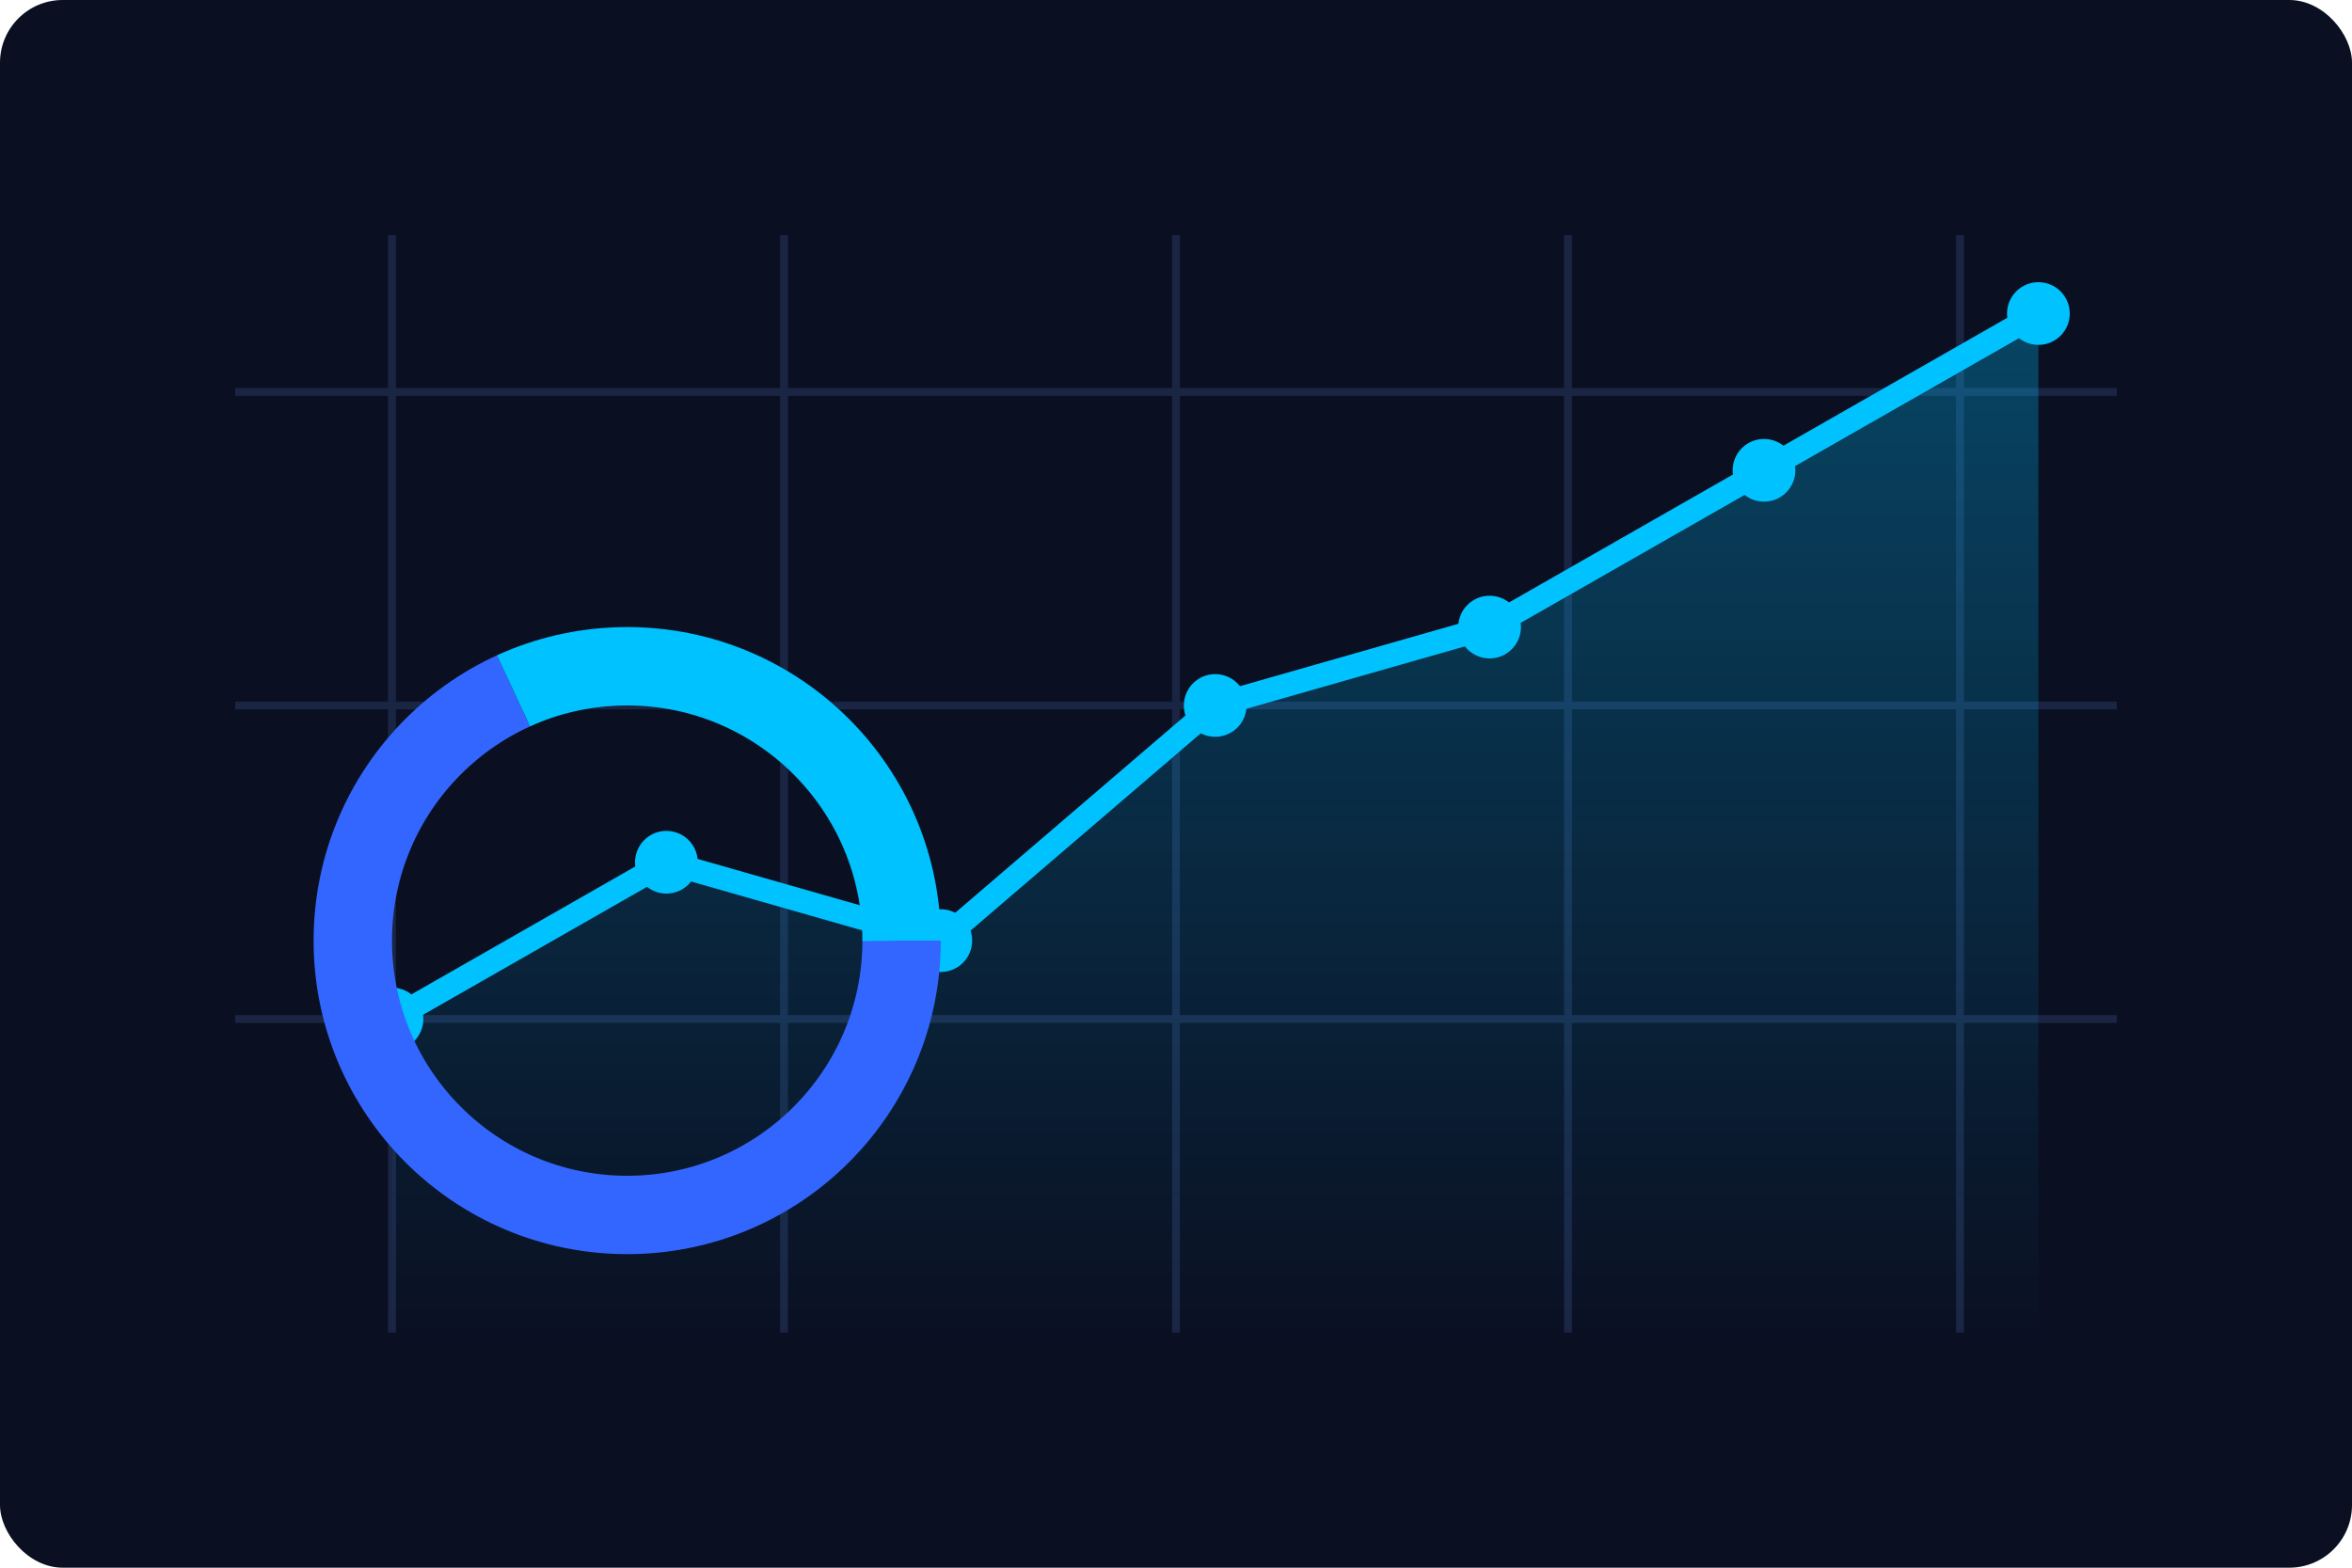 <svg width="300" height="200" viewBox="0 0 300 200" xmlns="http://www.w3.org/2000/svg">
  <!-- Chart background -->
  <rect width="300" height="200" fill="#0a1022" rx="8" />
  
  <!-- Grid lines -->
  <line x1="50" y1="30" x2="50" y2="170" stroke="#1a2544" stroke-width="1" />
  <line x1="100" y1="30" x2="100" y2="170" stroke="#1a2544" stroke-width="1" />
  <line x1="150" y1="30" x2="150" y2="170" stroke="#1a2544" stroke-width="1" />
  <line x1="200" y1="30" x2="200" y2="170" stroke="#1a2544" stroke-width="1" />
  <line x1="250" y1="30" x2="250" y2="170" stroke="#1a2544" stroke-width="1" />
  
  <line x1="30" y1="50" x2="270" y2="50" stroke="#1a2544" stroke-width="1" />
  <line x1="30" y1="90" x2="270" y2="90" stroke="#1a2544" stroke-width="1" />
  <line x1="30" y1="130" x2="270" y2="130" stroke="#1a2544" stroke-width="1" />
  
  <!-- Line charts -->
  <path d="M 50,130 L 85,110 L 120,120 L 155,90 L 190,80 L 225,60 L 260,40" stroke="#00c2ff" stroke-width="3" fill="none" />
  
  <!-- Fill area under line chart with gradient -->
  <defs>
    <linearGradient id="lineGradient" x1="0%" y1="0%" x2="0%" y2="100%">
      <stop offset="0%" stop-color="#00c2ff" stop-opacity="0.3" />
      <stop offset="100%" stop-color="#00c2ff" stop-opacity="0" />
    </linearGradient>
  </defs>
  
  <path d="M 50,130 L 85,110 L 120,120 L 155,90 L 190,80 L 225,60 L 260,40 L 260,170 L 50,170 Z" fill="url(#lineGradient)" />
  
  <!-- Data points -->
  <circle cx="50" cy="130" r="4" fill="#00c2ff" />
  <circle cx="85" cy="110" r="4" fill="#00c2ff" />
  <circle cx="120" cy="120" r="4" fill="#00c2ff" />
  <circle cx="155" cy="90" r="4" fill="#00c2ff" />
  <circle cx="190" cy="80" r="4" fill="#00c2ff" />
  <circle cx="225" cy="60" r="4" fill="#00c2ff" />
  <circle cx="260" cy="40" r="4" fill="#00c2ff" />
  
  <!-- Donut chart -->
  <circle cx="80" cy="120" r="35" fill="none" stroke="#3366ff" stroke-width="10" stroke-dasharray="150 220" />
  <circle cx="80" cy="120" r="35" fill="none" stroke="#00c2ff" stroke-width="10" stroke-dasharray="80 290" stroke-dashoffset="-150" />
  <circle cx="80" cy="120" r="35" fill="none" stroke="#6633ff" stroke-width="10" stroke-dasharray="50 320" stroke-dashoffset="-230" />
</svg>
